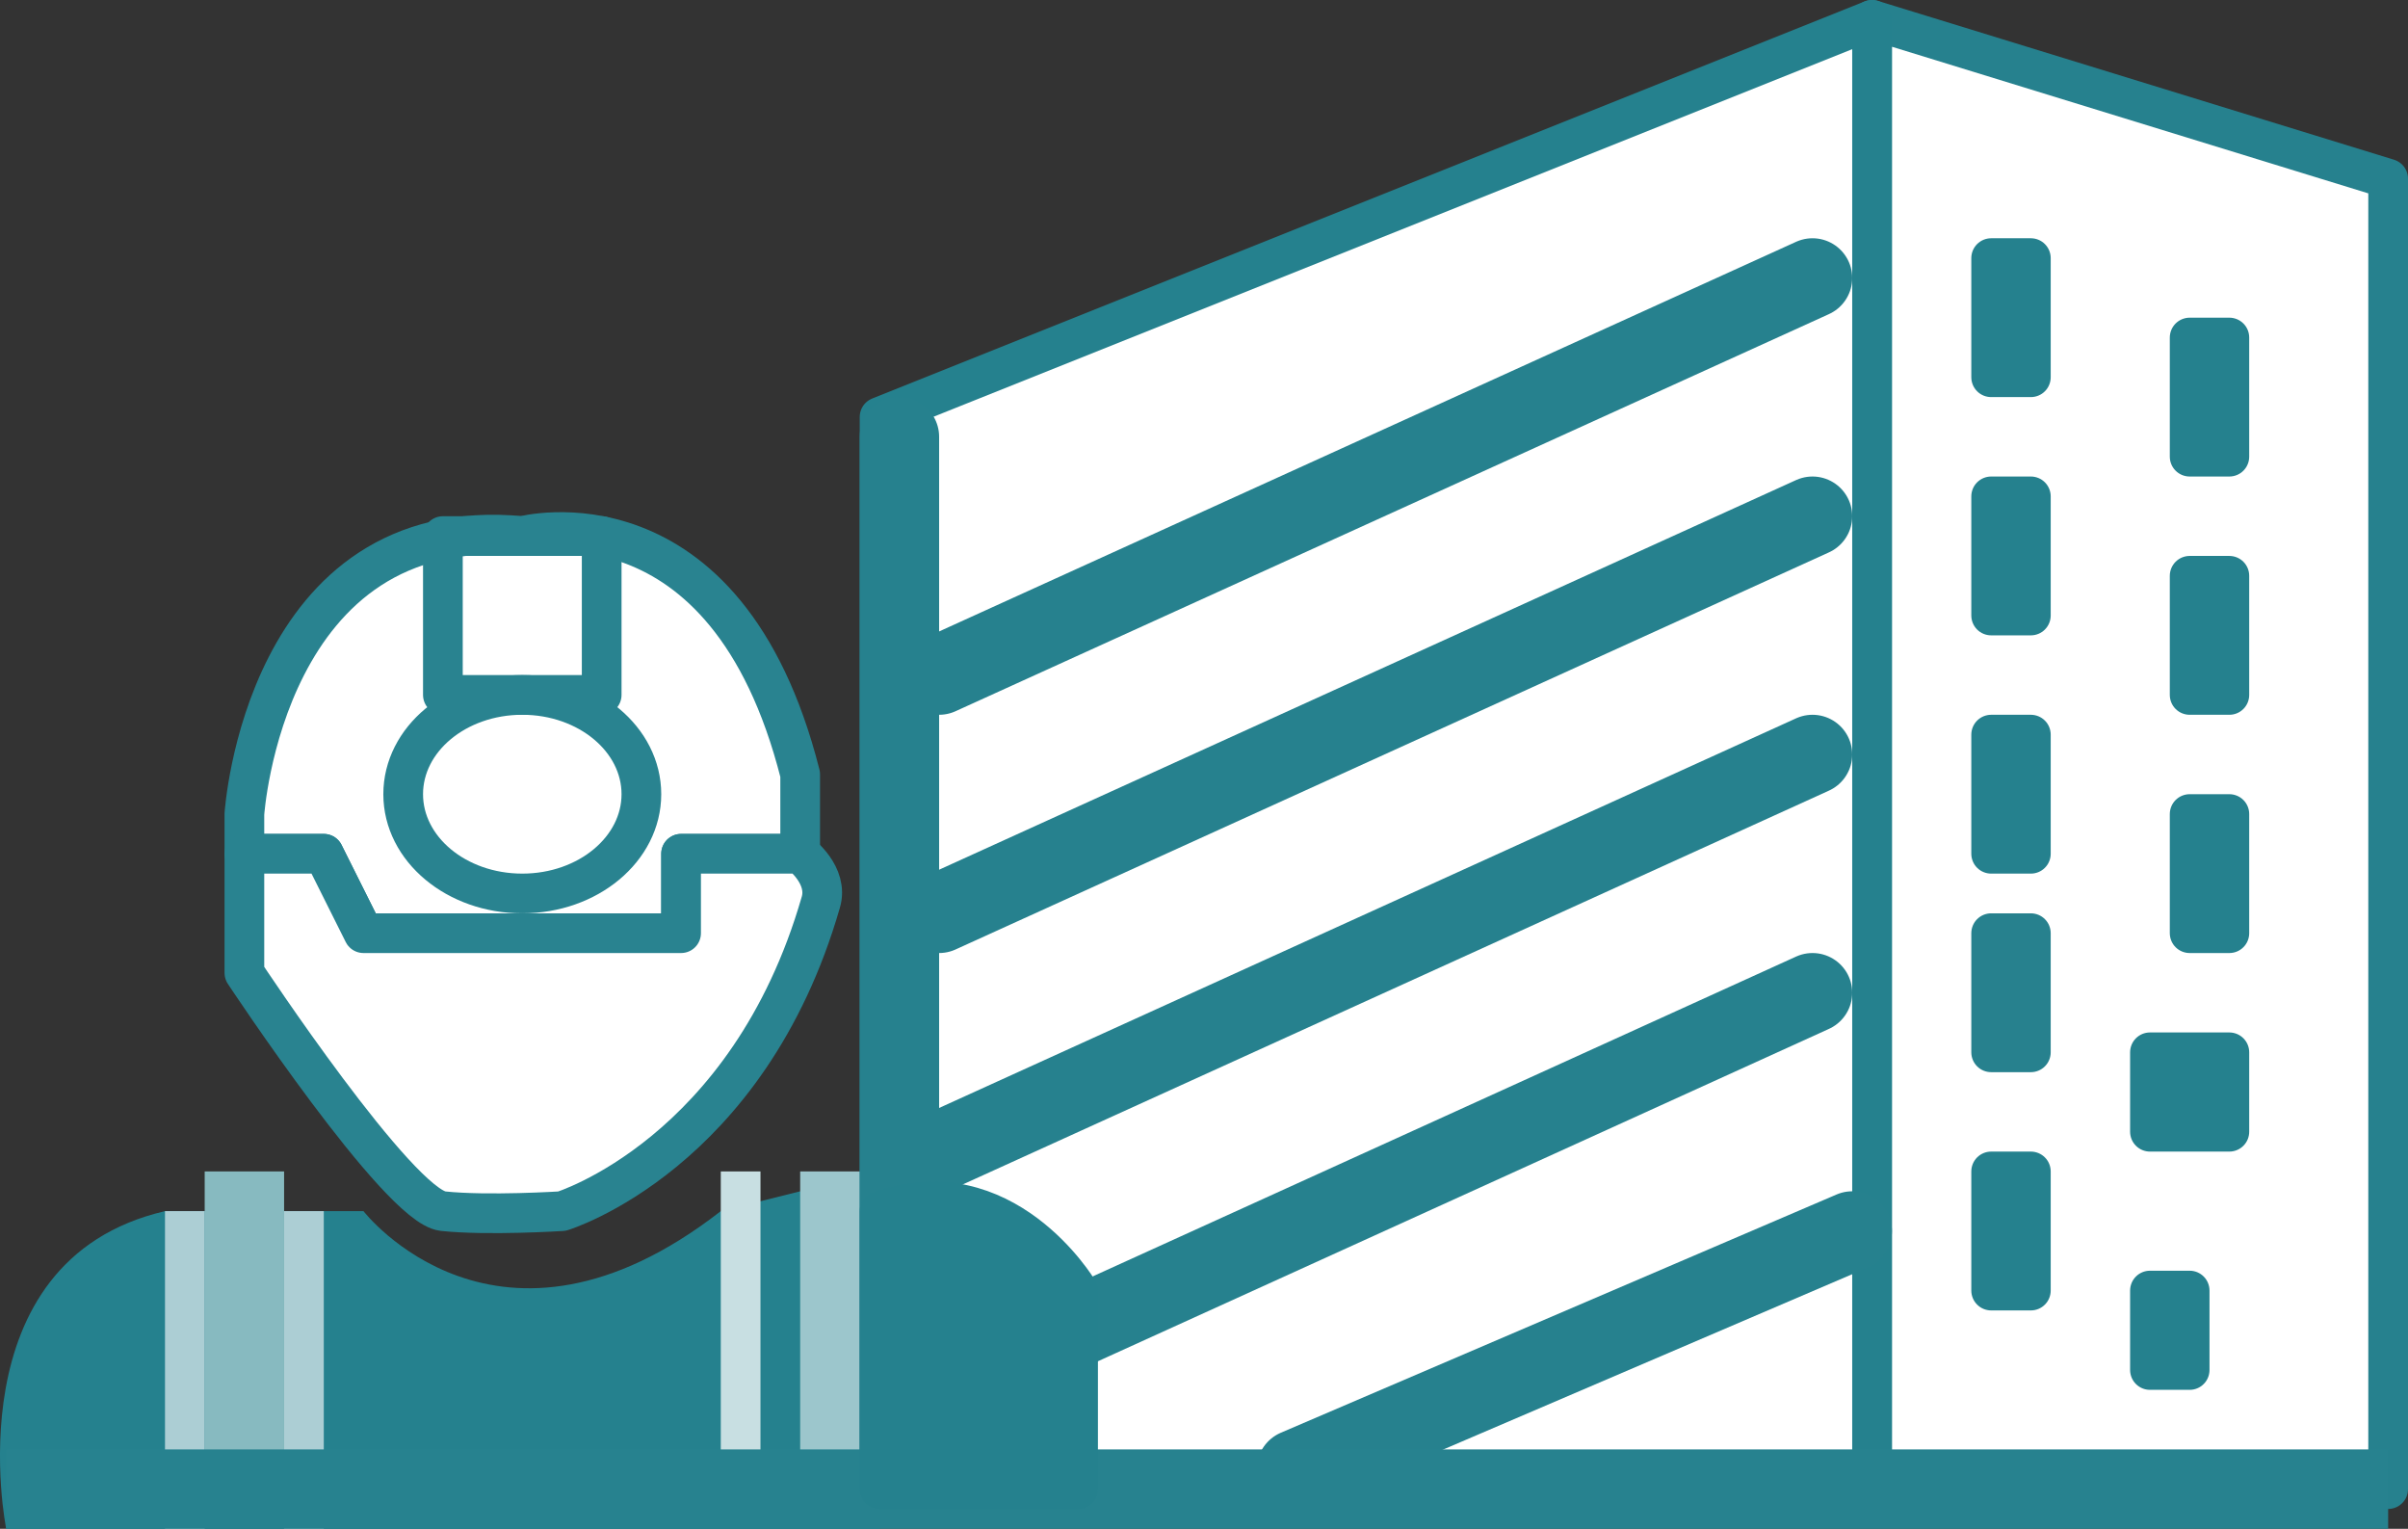 <?xml version="1.0" encoding="utf-8"?>
<!-- Generator: Adobe Illustrator 16.0.0, SVG Export Plug-In . SVG Version: 6.00 Build 0)  -->
<!DOCTYPE svg PUBLIC "-//W3C//DTD SVG 1.1//EN" "http://www.w3.org/Graphics/SVG/1.1/DTD/svg11.dtd">
<svg version="1.1" id="Layer_x5F_1_x5F_1" xmlns="http://www.w3.org/2000/svg" xmlns:xlink="http://www.w3.org/1999/xlink" x="0px"
	 y="0px" width="60.656px" height="38.5px" viewBox="0 0 60.656 38.5" enable-background="new 0 0 60.656 38.5"
	 xml:space="preserve">
<rect x="0" y="0" width="60.656" height="38.5" fill="#333333" stroke="none"/>
<line fill-rule="evenodd" clip-rule="evenodd" fill="none" stroke="#26818E" stroke-linecap="round" stroke-linejoin="round" stroke-miterlimit="10" x1="46.656" y1="1" x2="46.656" y2="37"/>
<polygon fill-rule="evenodd" clip-rule="evenodd" fill="#FFFFFF" stroke="#26818E" stroke-linecap="round" stroke-linejoin="round" stroke-miterlimit="10" points="
	47.156,0.5 60.156,4.5 60.156,37.5 47.156,37.5 "/>
<rect x="50.156" y="6.5" fill-rule="evenodd" clip-rule="evenodd" fill="#25818E" stroke="#25818E" stroke-linecap="round" stroke-linejoin="round" stroke-miterlimit="10" width="1" height="3"/>
<rect x="55.156" y="8.5" fill-rule="evenodd" clip-rule="evenodd" fill="#25818E" stroke="#25818E" stroke-linecap="round" stroke-linejoin="round" stroke-miterlimit="10" width="1" height="3"/>
<rect x="55.156" y="14.5" fill-rule="evenodd" clip-rule="evenodd" fill="#25818E" stroke="#25818E" stroke-linecap="round" stroke-linejoin="round" stroke-miterlimit="10" width="1" height="3"/>
<rect x="55.156" y="20.5" fill-rule="evenodd" clip-rule="evenodd" fill="#25818E" stroke="#25818E" stroke-linecap="round" stroke-linejoin="round" stroke-miterlimit="10" width="1" height="3"/>
<rect x="54.156" y="26.5" fill-rule="evenodd" clip-rule="evenodd" fill="#25818E" stroke="#25818E" stroke-linecap="round" stroke-linejoin="round" stroke-miterlimit="10" width="2" height="2"/>
<rect x="54.156" y="32.5" fill-rule="evenodd" clip-rule="evenodd" fill="#25818E" stroke="#25818E" stroke-linecap="round" stroke-linejoin="round" stroke-miterlimit="10" width="1" height="2"/>
<path fill-rule="evenodd" clip-rule="evenodd" fill="#25818E" d="M0.156,38.5c0,0-1.37-6.75,4-8h5c0,0,3.38,4.37,9,0l4-1v9H0.156z"
	/>
<rect x="50.156" y="12.5" fill-rule="evenodd" clip-rule="evenodd" fill="#25818E" stroke="#25818E" stroke-linecap="round" stroke-linejoin="round" stroke-miterlimit="10" width="1" height="3"/>
<rect x="50.156" y="18.5" fill-rule="evenodd" clip-rule="evenodd" fill="#25818E" stroke="#25818E" stroke-linecap="round" stroke-linejoin="round" stroke-miterlimit="10" width="1" height="3"/>
<rect x="50.156" y="23.5" fill-rule="evenodd" clip-rule="evenodd" fill="#26818E" stroke="#27818E" stroke-linecap="round" stroke-linejoin="round" stroke-miterlimit="10" width="1" height="3"/>
<rect x="50.156" y="29.5" fill-rule="evenodd" clip-rule="evenodd" fill="#25818E" stroke="#25818E" stroke-linecap="round" stroke-linejoin="round" stroke-miterlimit="10" width="1" height="3"/>
<path fill-rule="evenodd" clip-rule="evenodd" fill="#FFFFFF" stroke="#298390" stroke-linecap="round" stroke-linejoin="round" stroke-miterlimit="10" d="
	M6.156,20.5c0,0,0.5-7.63,7-7c0,0,5.13-1.38,7,6v2h-3v2h-8l-1-2h-2V20.5z"/>
<rect x="11.156" y="13.5" fill-rule="evenodd" clip-rule="evenodd" fill="none" stroke="#298390" stroke-linecap="round" stroke-linejoin="round" stroke-miterlimit="10" width="4" height="4"/>
<path fill-rule="evenodd" clip-rule="evenodd" fill="none" stroke="#298390" stroke-linecap="round" stroke-linejoin="round" stroke-miterlimit="10" d="
	M10.156,20c0-1.38,1.34-2.5,3-2.5s3,1.12,3,2.5s-1.34,2.5-3,2.5S10.156,21.38,10.156,20z"/>
<path fill-rule="evenodd" clip-rule="evenodd" fill="#FFFFFF" stroke="#298390" stroke-linecap="round" stroke-linejoin="round" stroke-miterlimit="10" d="
	M17.156,21.5v2h-8l-1-2h-2v3c0,0,3.88,5.87,5,6c1.13,0.12,3,0,3,0s4.69-1.43,6.52-7.78c0.2-0.68-0.52-1.22-0.52-1.22H17.156z"/>
<rect x="5.156" y="29.5" fill-rule="evenodd" clip-rule="evenodd" fill="#87BAC0" width="2" height="8"/>
<rect x="7.156" y="30.5" fill-rule="evenodd" clip-rule="evenodd" fill="#ACCED4" width="1" height="8"/>
<rect x="4.156" y="30.5" fill-rule="evenodd" clip-rule="evenodd" fill="#ACCED4" width="1" height="8"/>
<rect x="18.156" y="29.5" fill-rule="evenodd" clip-rule="evenodd" fill="#C8DFE2" width="1" height="8"/>
<rect x="20.156" y="29.5" fill-rule="evenodd" clip-rule="evenodd" fill="#9CC6CC" width="2" height="8"/>
<polygon fill-rule="evenodd" clip-rule="evenodd" fill="#FFFFFF" stroke="#25818E" stroke-linecap="round" stroke-linejoin="round" stroke-miterlimit="10" points="
	22.156,10.5 47.156,0.5 47.156,37.5 22.156,37.5 "/>
<g>
	
		<line fill-rule="evenodd" clip-rule="evenodd" fill="none" stroke="#26818E" stroke-width="2" stroke-linecap="round" stroke-linejoin="round" stroke-miterlimit="10" x1="23.656" y1="17" x2="45.656" y2="7"/>
	
		<line fill-rule="evenodd" clip-rule="evenodd" fill="none" stroke="#26818E" stroke-width="2" stroke-linecap="round" stroke-linejoin="round" stroke-miterlimit="10" x1="23.656" y1="23" x2="45.656" y2="13"/>
	
		<line fill-rule="evenodd" clip-rule="evenodd" fill="none" stroke="#26818E" stroke-width="2" stroke-linecap="round" stroke-linejoin="round" stroke-miterlimit="10" x1="23.656" y1="29" x2="45.656" y2="19"/>
	
		<line fill-rule="evenodd" clip-rule="evenodd" fill="none" stroke="#26818E" stroke-width="2" stroke-linecap="round" stroke-linejoin="round" stroke-miterlimit="10" x1="23.656" y1="35" x2="45.656" y2="25"/>
	
		<line fill-rule="evenodd" clip-rule="evenodd" fill="none" stroke="#26818E" stroke-width="2" stroke-linecap="round" stroke-linejoin="round" stroke-miterlimit="10" x1="32.656" y1="37" x2="46.656" y2="31"/>
	
		<line fill-rule="evenodd" clip-rule="evenodd" fill="none" stroke="#26818E" stroke-width="2" stroke-linecap="round" stroke-linejoin="round" stroke-miterlimit="10" x1="22.656" y1="11" x2="22.656" y2="37"/>
</g>
<rect x="0.156" y="36.5" fill-rule="evenodd" clip-rule="evenodd" fill="#27828F" width="60" height="2"/>
<path fill-rule="evenodd" clip-rule="evenodd" fill="#25818E" stroke="#25818E" stroke-linecap="round" stroke-linejoin="round" stroke-miterlimit="10" d="
	M22.156,37.5h5v-5c0,0-1.87-3.13-5-2V37.5z"/>
</svg>
